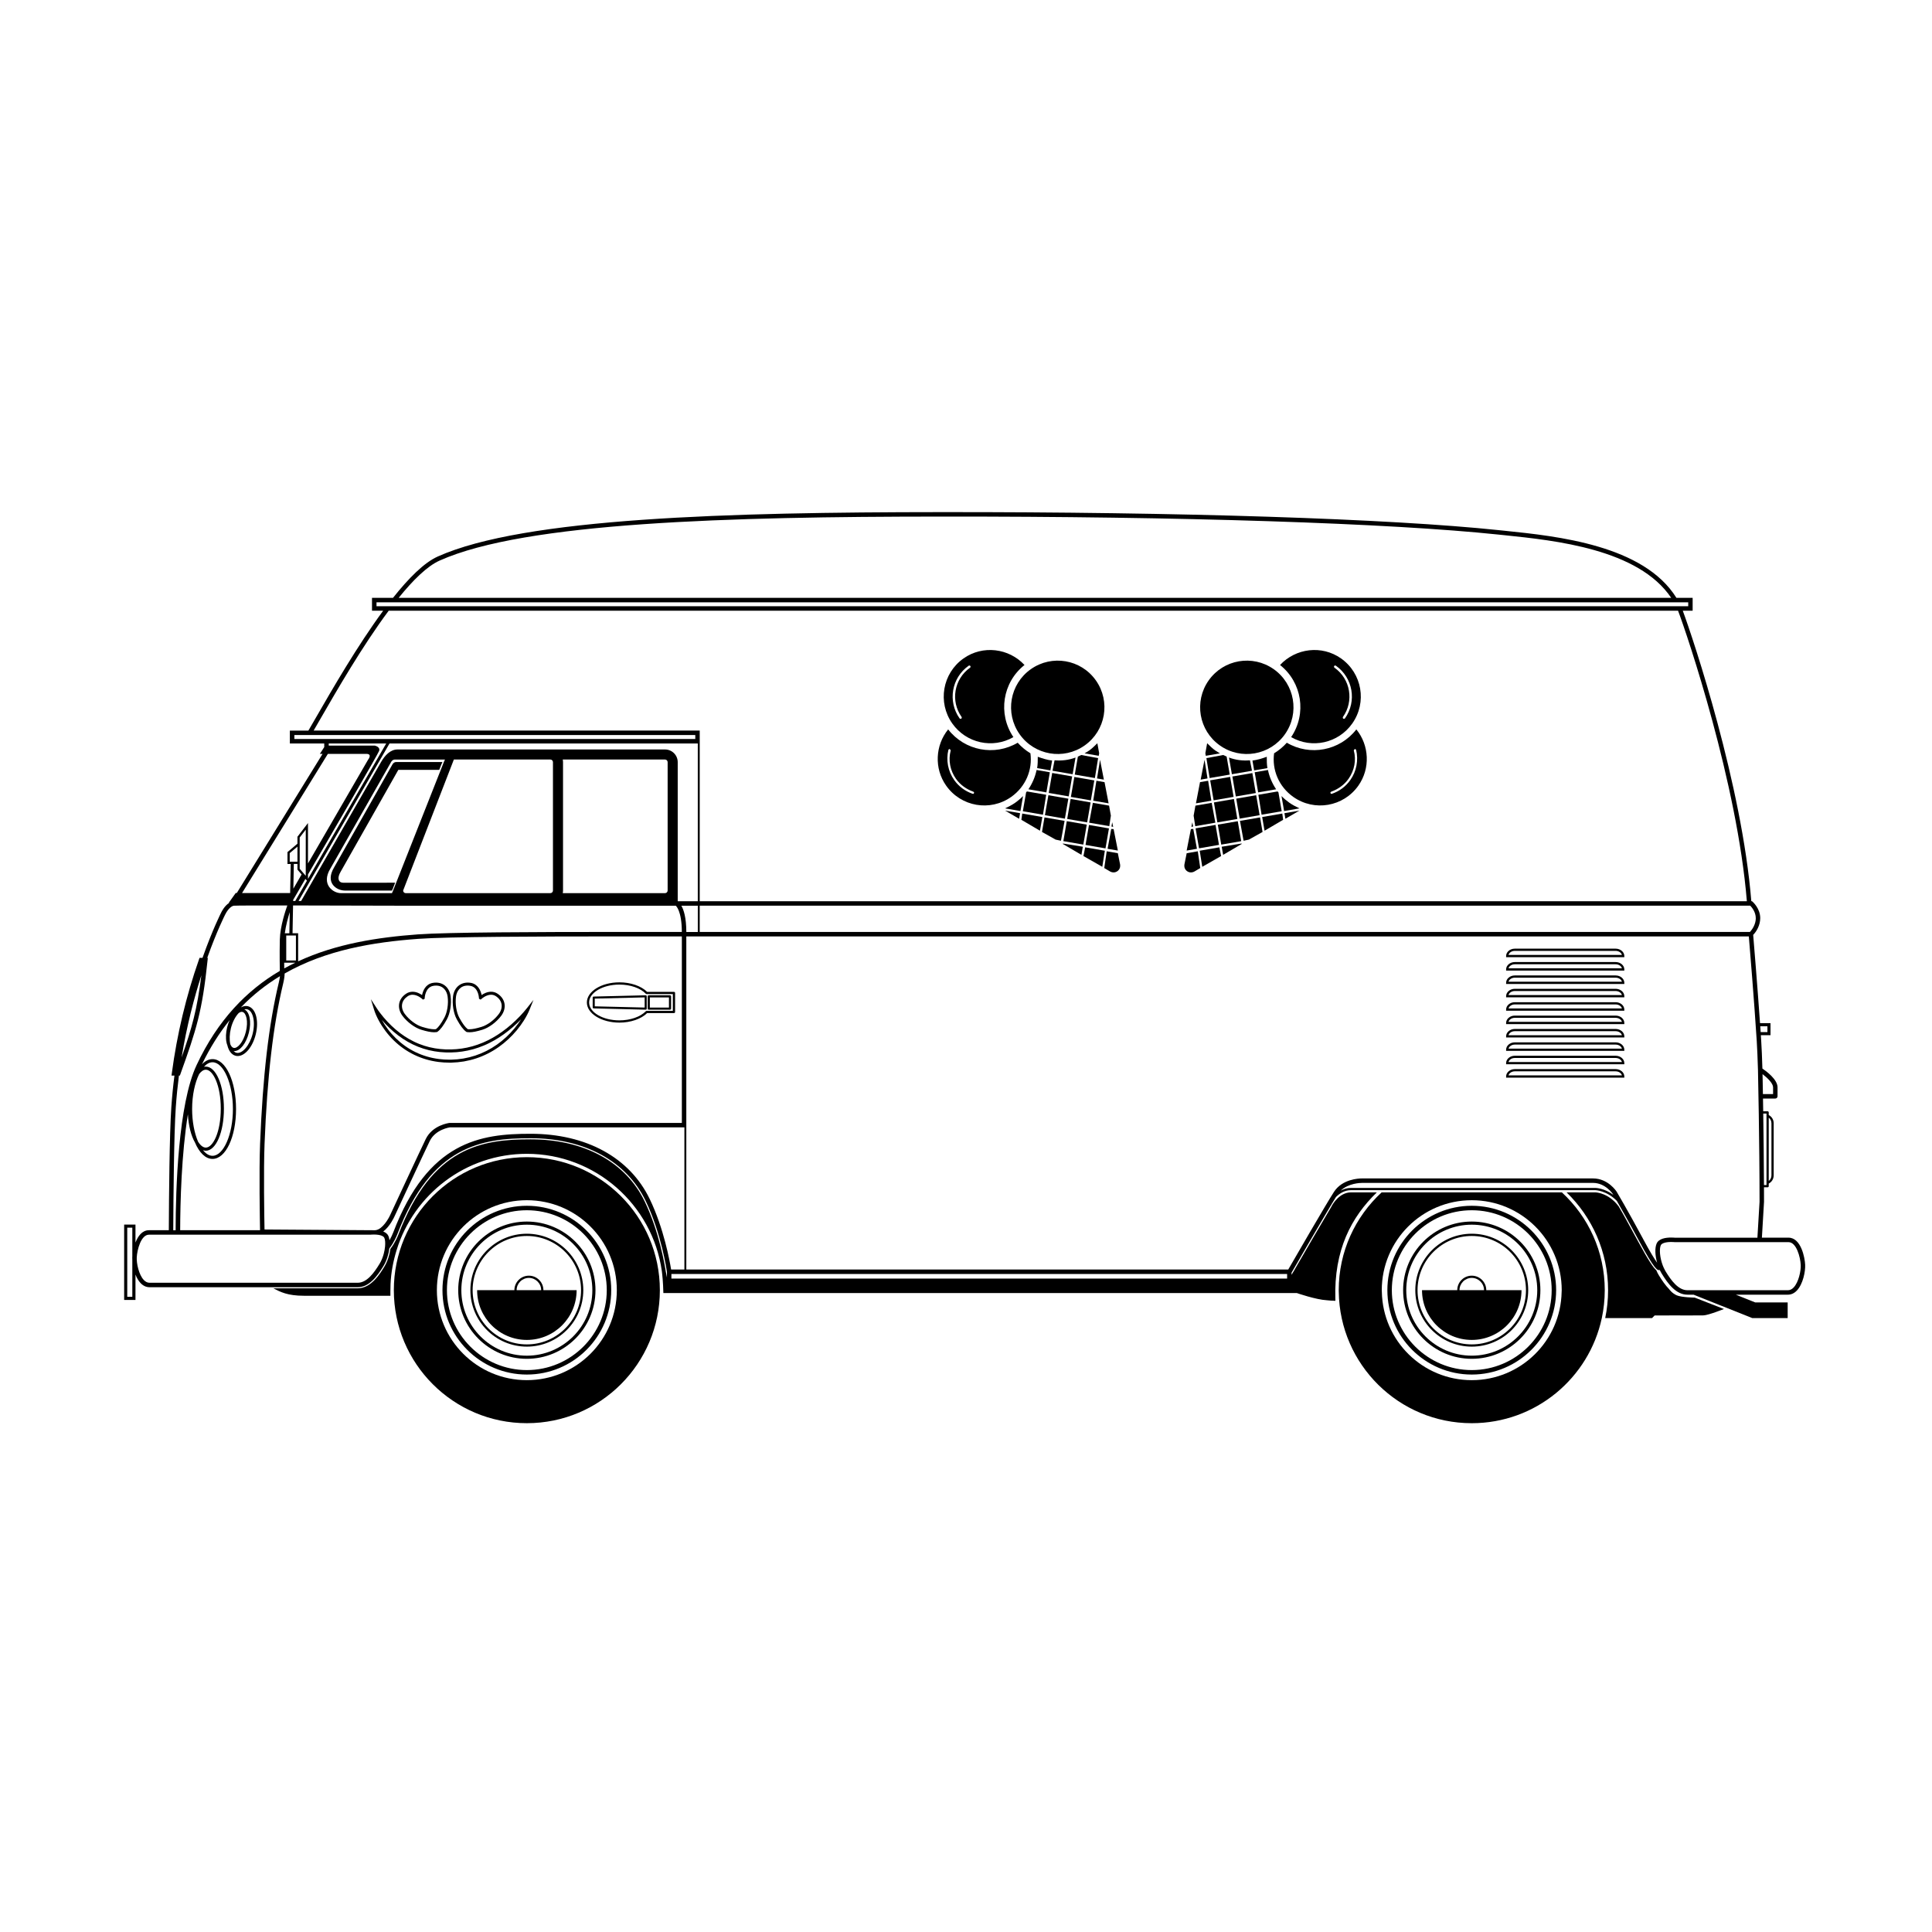 <?xml version="1.0" encoding="UTF-8"?>
<!-- The Best Svg Icon site in the world: iconSvg.co, Visit us! https://iconsvg.co -->
<svg fill="#000000" width="800px" height="800px" version="1.1" viewBox="144 144 512 512" xmlns="http://www.w3.org/2000/svg">
 <g>
  <path d="m315.31 407.84c-0.055-0.051-0.125-0.066-0.199-0.078l-13.773 0.336c-0.152 0.004-0.27 0.125-0.27 0.277v2.586c0 0.152 0.121 0.273 0.27 0.277l13.773 0.336h0.008c0.074 0 0.141-0.027 0.191-0.078 0.055-0.051 0.082-0.125 0.082-0.199v-3.258c0-0.078-0.031-0.148-0.082-0.199zm-0.469 3.172-13.223-0.324v-2.047l13.223-0.324z"/>
  <path d="m321.56 407.76h-5.629c-0.156 0-0.281 0.125-0.281 0.281v3.258c0 0.156 0.125 0.281 0.281 0.281h5.629c0.156 0 0.281-0.125 0.281-0.281v-3.258c0-0.152-0.125-0.281-0.281-0.281zm-0.281 3.258h-5.062v-2.695h5.062z"/>
  <path d="m322.61 406.85h-7.121c-1.562-1.555-4.356-2.519-7.332-2.519-4.758 0-8.629 2.394-8.629 5.336 0 2.941 3.871 5.336 8.629 5.336 2.981 0 5.773-0.965 7.332-2.519h7.121c0.164 0 0.297-0.133 0.297-0.297v-5.039c0-0.16-0.133-0.297-0.297-0.297zm-0.297 5.043h-6.949c-0.082 0-0.16 0.031-0.215 0.09-1.434 1.496-4.113 2.426-6.992 2.426-4.43 0-8.035-2.125-8.035-4.742 0-2.613 3.606-4.742 8.035-4.742 2.879 0 5.559 0.93 6.992 2.43 0.059 0.059 0.133 0.09 0.215 0.09h6.949z"/>
  <path d="m534.03 508.27c-12.328 0-22.363-10.031-22.363-22.363 0-12.332 10.035-22.363 22.363-22.363 12.332 0 22.363 10.035 22.363 22.363 0.004 12.332-10.031 22.363-22.363 22.363zm0-43.543c-11.676 0-21.18 9.5-21.18 21.18 0 11.68 9.504 21.18 21.18 21.18 11.68 0 21.18-9.5 21.18-21.18 0-11.68-9.5-21.18-21.18-21.18z"/>
  <path d="m534.03 504.1c-10.027 0-18.188-8.16-18.188-18.188s8.16-18.188 18.188-18.188c10.031 0 18.188 8.16 18.188 18.188s-8.156 18.188-18.188 18.188zm0-35.547c-9.57 0-17.359 7.785-17.359 17.355s7.785 17.359 17.359 17.359c9.57 0 17.359-7.785 17.359-17.359 0-9.57-7.785-17.355-17.359-17.355z"/>
  <path d="m534.03 500.87c-8.246 0-14.961-6.711-14.961-14.961 0-8.246 6.711-14.961 14.961-14.961s14.961 6.711 14.961 14.961c0 8.254-6.711 14.961-14.961 14.961zm0-29.324c-7.922 0-14.367 6.445-14.367 14.367s6.445 14.367 14.367 14.367 14.367-6.445 14.367-14.367-6.445-14.367-14.367-14.367z"/>
  <path d="m283.62 450.66c-19.465 0-35.25 15.781-35.25 35.25s15.785 35.25 35.25 35.25c19.469 0 35.25-15.781 35.25-35.25s-15.781-35.25-35.25-35.25zm0 59.094c-13.168 0-23.844-10.676-23.844-23.844 0-13.168 10.676-23.844 23.844-23.844s23.844 10.676 23.844 23.844c0 13.168-10.676 23.844-23.844 23.844z"/>
  <path d="m283.62 508.27c-12.328 0-22.363-10.035-22.363-22.363 0-12.332 10.035-22.363 22.363-22.363 12.332 0 22.363 10.031 22.363 22.363 0 12.332-10.031 22.363-22.363 22.363zm0-43.543c-11.676 0-21.18 9.5-21.18 21.18 0 11.68 9.504 21.18 21.18 21.18 11.68 0 21.18-9.5 21.18-21.18 0-11.68-9.5-21.18-21.18-21.18z"/>
  <path d="m283.62 504.1c-10.027 0-18.188-8.16-18.188-18.188s8.16-18.188 18.188-18.188c10.031 0 18.188 8.16 18.188 18.188s-8.16 18.188-18.188 18.188zm0-35.547c-9.57 0-17.359 7.785-17.359 17.359 0 9.57 7.785 17.359 17.359 17.359 9.57 0 17.359-7.785 17.359-17.359-0.004-9.574-7.789-17.359-17.359-17.359z"/>
  <path d="m283.62 500.87c-8.246 0-14.961-6.711-14.961-14.961s6.711-14.961 14.961-14.961 14.961 6.711 14.961 14.961c-0.004 8.25-6.711 14.961-14.961 14.961zm0-29.324c-7.922 0-14.367 6.445-14.367 14.367s6.445 14.367 14.367 14.367 14.367-6.445 14.367-14.367c-0.004-7.922-6.445-14.367-14.367-14.367z"/>
  <path d="m557.91 459.99h-47.762c-6.988 6.441-11.371 15.668-11.371 25.922 0 0.16 0.008 0.316 0.012 0.473 0.254 19.25 15.93 34.777 35.238 34.777 16.934 0 31.074-11.945 34.469-27.863 0.508-2.383 0.781-4.852 0.781-7.387 0-10.254-4.379-19.48-11.367-25.922zm-23.883 49.766c-13.012 0-23.566-10.422-23.82-23.371-0.004-0.16-0.023-0.312-0.023-0.473 0-13.168 10.676-23.844 23.844-23.844 13.168 0 23.844 10.676 23.844 23.844 0 0.16-0.02 0.316-0.023 0.473-0.254 12.949-10.809 23.371-23.82 23.371z"/>
  <path d="m593.12 487.88s-3.457-0.047-4.742-0.594c-1.281-0.543-2.023-1.625-2.023-1.625-1.051-1.074-1.953-2.406-2.758-3.727-0.234-0.383-0.453-0.812-0.676-1.34-0.68-0.562-1.945-2.293-4.805-7.598-0.984-1.832-1.895-3.488-2.711-4.961l-0.113-0.207c-0.863-1.59-1.445-2.598-1.879-3.352l-0.453-0.777c-2.664-3.59-6.031-3.707-6.172-3.707h-7.625c6.773 6.574 10.996 15.762 10.996 25.922 0 2.531-0.262 5-0.762 7.387h12.414l0.691-0.691h3.852v-0.012c2.957 0.012 8.141 0.023 9.082-0.008 1.332-0.047 5.43-1.688 5.43-1.688z"/>
  <path d="m433.09 356.11-5.293-0.914 0.914-5.293 5.293 0.914z"/>
  <path d="m433.02 356.65-0.91 5.293-5.297-0.914 0.91-5.293z"/>
  <path d="m425.8 366.91 0.91-5.293 5.293 0.914-0.91 5.293z"/>
  <path d="m422.93 348.26 5.332 0.918 0.762-4.422c-1.809 0.68-3.656 0.887-5.555 0.734z"/>
  <path d="m414.9 359.6-0.227 1.656 4.93 2.894 0.629-3.629z"/>
  <path d="m410.36 358.82 3.715 2.16 0.258-1.477z"/>
  <path d="m426.13 361.54-5.328-0.918-0.664 3.856 3.617 2.027 1.41 0.301z"/>
  <path d="m426.21 360.95-5.293-0.914 0.914-5.293 5.293 0.914z"/>
  <path d="m427.22 355.05-5.293-0.914 0.914-5.293 5.293 0.914z"/>
  <path d="m416.54 353.17 4.762 0.82 0.918-5.328-3.516-0.609c-0.379 1.863-1.145 3.598-2.164 5.117z"/>
  <path d="m421.25 354.62-5.102-0.879c-0.066 0.047-0.152 0.207-0.219 0.254l-0.863 4.992 5.332 0.918z"/>
  <path d="m410.35 358.23 4.082 0.703 0.684-3.969c-0.637 0.648-1.32 1.23-2.117 1.797-0.797 0.562-1.754 1.039-2.648 1.469z"/>
  <path d="m419.02 344.55c0.004 0.992 0.008 1.984-0.168 3.008l3.516 0.605 0.453-2.609c-1.32-0.164-2.594-0.559-3.801-1.004z"/>
  <path d="m432.64 362.02 5.332 0.918 0.422-2.789-0.48-2.652-4.305-0.742z"/>
  <path d="m435.01 344.91-4.469-0.828c-0.312 0.121-0.578 0.309-0.895 0.43l-0.82 4.762 5.332 0.918z"/>
  <path d="m436.64 374.04 1.535 0.906c0.641 0.344 1.34 0.348 1.941-0.074 0.598-0.422 0.828-1.082 0.719-1.801l-0.598-2.965-2.945-0.508z"/>
  <path d="m436.54 350.61-1.02-5.258-0.793 4.945z"/>
  <path d="m433.71 356.19 4.082 0.703-1.078-5.613-2.152-0.375z"/>
  <path d="m431.43 343.65 3.742 0.645 0.117-0.68-0.477-2.652c-0.707 0.699-1.41 1.395-2.203 1.957-0.465 0.328-0.848 0.496-1.18 0.73z"/>
  <path d="m439 363.12-0.258-1.211-0.195 1.133z"/>
  <path d="m437.52 368.94 2.723 0.465-1.121-5.68-0.633-0.051z"/>
  <path d="m431.58 368.55-0.457 2.312 4.996 2.848 0.676-4.262z"/>
  <path d="m436.97 368.83-5.293-0.914 0.914-5.293 5.293 0.914z"/>
  <path d="m425.68 367.54-0.02 0.113 4.93 2.894 0.371-2.156z"/>
  <path d="m417.07 343.63c-1.215-0.734-2.391-1.699-3.371-2.801-6.113 3.617-14.031 2.133-18.426-3.531-3.406 4.199-3.766 10.328-0.527 14.914 3.941 5.586 11.652 6.918 17.238 2.977 3.856-2.723 5.676-7.191 5.086-11.559zm-21.129-0.727c-0.68 2.57-0.152 5.285 1.395 7.481 1.125 1.594 2.738 2.75 4.606 3.422 0.16 0.086 0.254 0.219 0.168 0.379-0.066 0.047-0.02 0.113-0.086 0.16s-0.176 0.027-0.293 0.008c-1.98-0.691-3.641-1.914-4.863-3.641-1.641-2.328-2.191-5.227-1.543-7.973 0.086-0.164 0.219-0.258 0.336-0.234 0.207 0.152 0.301 0.285 0.281 0.398z"/>
  <path d="m412.56 339.34c-4.184-6.207-2.867-14.508 2.945-19.109-4.137-4.449-11.051-5.352-16.168-1.738-5.582 3.941-6.914 11.652-2.973 17.238 3.707 5.254 10.746 6.758 16.195 3.609zm-13.812-4.891c-0.133 0.094-0.359 0.055-0.453-0.078-3.191-4.523-2.113-10.758 2.406-13.945 0.133-0.094 0.363-0.059 0.453 0.074 0.094 0.133 0.051 0.363-0.082 0.453-4.254 3.004-5.207 8.852-2.246 13.039 0.094 0.133 0.055 0.363-0.078 0.457z"/>
  <path d="m417.18 321.34c-5.586 3.941-6.914 11.652-2.973 17.238 3.941 5.586 11.656 6.918 17.238 2.977 5.586-3.941 6.918-11.656 2.973-17.242-3.941-5.582-11.652-6.914-17.238-2.973z"/>
  <path d="m464.71 350.8 5.293-0.914 0.914 5.293-5.293 0.914z"/>
  <path d="m471 355.74 0.91 5.293-5.297 0.914-0.91-5.293z"/>
  <path d="m467.64 367.83-0.91-5.293 5.293-0.91 0.91 5.293z"/>
  <path d="m475.79 348.26-5.328 0.918-0.766-4.422c1.812 0.68 3.656 0.887 5.555 0.734z"/>
  <path d="m483.82 359.6 0.227 1.652-4.93 2.898-0.629-3.629z"/>
  <path d="m488.36 358.82-3.715 2.16-0.258-1.477z"/>
  <path d="m472.6 361.54 5.328-0.918 0.664 3.856-3.621 2.023-1.406 0.305z"/>
  <path d="m471.61 355.65 5.293-0.914 0.914 5.293-5.293 0.914z"/>
  <path d="m470.59 349.78 5.297-0.914 0.914 5.293-5.297 0.914z"/>
  <path d="m482.19 353.17-4.766 0.82-0.918-5.332 3.516-0.605c0.383 1.863 1.148 3.598 2.168 5.117z"/>
  <path d="m477.48 354.62 5.102-0.879c0.066 0.047 0.152 0.207 0.219 0.254l0.863 4.992-5.332 0.918z"/>
  <path d="m488.38 358.23-4.082 0.703-0.684-3.969c0.633 0.648 1.32 1.23 2.117 1.793 0.801 0.566 1.758 1.043 2.648 1.473z"/>
  <path d="m479.71 344.55c-0.004 0.992-0.008 1.984 0.168 3.008l-3.516 0.605-0.453-2.609c1.316-0.164 2.594-0.562 3.801-1.004z"/>
  <path d="m466.08 362.02-5.332 0.922-0.422-2.789 0.477-2.652 4.309-0.742z"/>
  <path d="m463.71 344.91 4.469-0.828c0.312 0.121 0.578 0.309 0.895 0.43l0.82 4.762-5.332 0.918z"/>
  <path d="m462.08 374.04-1.535 0.91c-0.641 0.344-1.34 0.348-1.941-0.074-0.598-0.422-0.828-1.082-0.719-1.801l0.598-2.965 2.945-0.508z"/>
  <path d="m462.19 350.61 1.02-5.258 0.793 4.941z"/>
  <path d="m465.02 356.19-4.082 0.703 1.078-5.617 2.152-0.371z"/>
  <path d="m467.29 343.65-3.742 0.645-0.117-0.68 0.477-2.652c0.703 0.699 1.406 1.395 2.203 1.957 0.469 0.328 0.848 0.496 1.18 0.73z"/>
  <path d="m459.73 363.12 0.258-1.211 0.195 1.133z"/>
  <path d="m461.2 368.94-2.723 0.465 1.121-5.68 0.633-0.051z"/>
  <path d="m467.15 368.55 0.457 2.312-4.996 2.848-0.676-4.262z"/>
  <path d="m460.84 363.52 5.293-0.914 0.914 5.293-5.293 0.914z"/>
  <path d="m473.05 367.54 0.02 0.113-4.93 2.894-0.375-2.156z"/>
  <path d="m481.65 343.63c1.215-0.734 2.394-1.699 3.371-2.801 6.113 3.613 14.031 2.133 18.426-3.531 3.41 4.199 3.766 10.328 0.527 14.914-3.941 5.586-11.652 6.918-17.238 2.977-3.856-2.723-5.676-7.195-5.086-11.559zm21.129-0.727c0.68 2.57 0.152 5.285-1.395 7.481-1.125 1.598-2.742 2.75-4.606 3.426-0.16 0.086-0.254 0.219-0.168 0.379 0.066 0.047 0.02 0.113 0.086 0.16 0.07 0.047 0.176 0.027 0.293 0.008 1.984-0.691 3.641-1.91 4.859-3.641 1.645-2.328 2.191-5.227 1.547-7.973-0.086-0.164-0.219-0.258-0.336-0.234-0.207 0.148-0.301 0.281-0.281 0.395z"/>
  <path d="m486.17 339.34c4.184-6.211 2.867-14.512-2.945-19.109 4.141-4.449 11.051-5.352 16.168-1.738 5.582 3.941 6.914 11.652 2.973 17.238-3.707 5.254-10.746 6.758-16.195 3.609zm13.812-4.894c0.133 0.094 0.359 0.055 0.453-0.078 3.191-4.523 2.113-10.758-2.406-13.945-0.133-0.094-0.363-0.059-0.457 0.074s-0.051 0.363 0.082 0.453c4.258 3.004 5.207 8.852 2.246 13.039-0.09 0.137-0.051 0.363 0.082 0.457z"/>
  <path d="m481.55 321.34c5.586 3.941 6.914 11.652 2.973 17.238-3.941 5.586-11.656 6.918-17.238 2.977-5.586-3.941-6.914-11.656-2.973-17.242 3.938-5.582 11.648-6.914 17.238-2.973z"/>
  <path d="m537.88 485.91c0-2.121-1.727-3.844-3.848-3.844s-3.844 1.727-3.844 3.844h-9.34c0 7.281 5.902 13.184 13.184 13.184s13.184-5.902 13.184-13.184zm-3.848-3.254c1.793 0 3.254 1.461 3.254 3.254h-6.504c0-1.793 1.457-3.254 3.25-3.254z"/>
  <path d="m288.01 485.91c0-2.121-1.727-3.844-3.848-3.844s-3.844 1.727-3.844 3.844h-9.875c0 7.281 5.902 13.184 13.184 13.184s13.184-5.902 13.184-13.184zm-3.848-3.254c1.793 0 3.254 1.461 3.254 3.254h-6.504c0-1.793 1.457-3.254 3.25-3.254z"/>
  <path d="m574.46 429.58h-31.324v-0.297c0-1.082 1.035-1.961 2.312-1.961h26.703c1.273 0 2.312 0.879 2.312 1.961zm-30.691-0.594h30.059c-0.168-0.613-0.859-1.074-1.68-1.074h-26.703c-0.82 0.004-1.504 0.465-1.676 1.074z"/>
  <path d="m574.46 426.04h-31.324v-0.297c0-1.082 1.035-1.961 2.312-1.961h26.703c1.273 0 2.312 0.883 2.312 1.961zm-30.691-0.594h30.059c-0.168-0.613-0.859-1.074-1.68-1.074h-26.703c-0.82 0-1.504 0.461-1.676 1.074z"/>
  <path d="m574.46 422.49h-31.324v-0.297c0-1.082 1.035-1.961 2.312-1.961h26.703c1.273 0 2.312 0.879 2.312 1.961zm-30.691-0.59h30.059c-0.168-0.613-0.859-1.074-1.68-1.074h-26.703c-0.82 0-1.504 0.461-1.676 1.074z"/>
  <path d="m574.46 418.94h-31.324v-0.297c0-1.082 1.035-1.961 2.312-1.961h26.703c1.273 0 2.312 0.879 2.312 1.961zm-30.691-0.59h30.059c-0.168-0.613-0.859-1.074-1.68-1.074h-26.703c-0.82 0-1.504 0.457-1.676 1.074z"/>
  <path d="m574.46 415.4h-31.324v-0.297c0-1.082 1.035-1.961 2.312-1.961h26.703c1.273 0 2.312 0.879 2.312 1.961zm-30.691-0.594h30.059c-0.168-0.613-0.859-1.074-1.68-1.074h-26.703c-0.82 0-1.504 0.461-1.676 1.074z"/>
  <path d="m574.46 411.85h-31.324v-0.297c0-1.082 1.035-1.961 2.312-1.961h26.703c1.273 0 2.312 0.879 2.312 1.961zm-30.691-0.594h30.059c-0.168-0.613-0.859-1.074-1.68-1.074h-26.703c-0.82 0-1.504 0.461-1.676 1.074z"/>
  <path d="m574.46 408.3h-31.324v-0.297c0-1.082 1.035-1.961 2.312-1.961h26.703c1.273 0 2.312 0.879 2.312 1.961zm-30.691-0.594h30.059c-0.168-0.613-0.859-1.074-1.68-1.074h-26.703c-0.82 0-1.504 0.461-1.676 1.074z"/>
  <path d="m574.46 404.76h-31.324v-0.297c0-1.082 1.035-1.961 2.312-1.961h26.703c1.273 0 2.312 0.879 2.312 1.961zm-30.691-0.594h30.059c-0.168-0.613-0.859-1.074-1.68-1.074h-26.703c-0.82 0.004-1.504 0.465-1.676 1.074z"/>
  <path d="m574.46 401.21h-31.324v-0.297c0-1.082 1.035-1.961 2.312-1.961h26.703c1.273 0 2.312 0.879 2.312 1.961zm-30.691-0.594h30.059c-0.168-0.613-0.859-1.074-1.68-1.074h-26.703c-0.82 0.004-1.504 0.461-1.676 1.074z"/>
  <path d="m574.46 397.66h-31.324v-0.297c0-1.082 1.035-1.961 2.312-1.961h26.703c1.273 0 2.312 0.879 2.312 1.961zm-30.691-0.594h30.059c-0.168-0.613-0.859-1.074-1.68-1.074h-26.703c-0.82 0.004-1.504 0.461-1.676 1.074z"/>
  <path d="m617.98 471.99h-7.059l0.562-9.48c0-1.27-0.004-2.562-0.008-3.863h0.961c0.164 0 0.297-0.133 0.297-0.297v-0.695c0.789-0.406 1.312-1.211 1.312-2.191v-13.773c0-0.98-0.523-1.789-1.312-2.191v-0.699c0-0.164-0.133-0.297-0.297-0.297h-1.168c-0.02-1.199-0.039-2.328-0.059-3.379h3.262c0.324 0 0.59-0.262 0.594-0.586 0 0 0.008-1.266 0.004-2.394-0.012-2.102-3.012-4.297-4.016-4.969-0.09-3.019-0.195-5.504-0.316-7.363-0.031-0.48-0.062-0.973-0.094-1.473h2.562v-3.199h-2.781c-0.703-10.078-1.664-21.598-1.812-23.387 0.863-0.867 1.867-2.547 1.867-4.445 0-2.551-1.938-4.266-2.019-4.336l-0.168-0.145h-0.176c-2.481-30.789-15.293-69.238-18.16-76.98h2.613v-3.414h-4.297c-8.695-13.969-31.562-16.34-45.492-17.777l-1.594-0.164c-28.836-3.027-84.266-4.844-148.17-4.777-55.543 0.031-110.11 1.48-133.03 11.777-3.594 1.613-7.707 5.738-11.84 10.945h-5.562v3.414h2.957c-6.875 9.34-13.512 20.852-17.594 27.934-0.855 1.484-1.594 2.762-2.219 3.824h-4.914v3.414h9.113v0.965l-1.156 1.793h0.715l-22.734 36.875h-0.285l-1.848 2.594h0.145c-1.25 0.77-2.043 2.356-2.141 2.566-0.051 0.098-2.305 4.519-4.957 12.023h-0.789l-0.137 0.398c-3.422 9.762-5.844 19.898-7.199 30.137l-0.086 0.668h0.773c-0.348 2.703-0.629 5.496-0.824 8.359-0.488 7.117-0.629 23.559-0.668 32.617h-5.266c-1.793 0-2.906 1.551-3.57 3.269v-4.769h-3v19.984h3v-6.738c0.34 0.863 0.785 1.668 1.355 2.266 0.691 0.727 1.496 1.094 2.383 1.094h55.16c3 0 5.133-2.84 6.824-5.617 0.82-1.348 1.363-3.082 1.562-4.668 1.23-1.551 2.004-3.477 2.137-3.824 8.961-23.418 22.344-25.375 35.285-25.375 14.297 0 25.418 6.062 30.512 16.633 4.133 8.578 5.562 18.336 5.629 18.789v1.48l-0.32-1.633c-0.238-1.547-1.738-10.551-5.574-18.512-5.043-10.465-16.066-16.465-30.246-16.465-12.84 0-26.117 1.945-35.008 25.188-0.137 0.352-0.898 2.258-2.137 3.836-0.215 1.609-0.766 3.344-1.59 4.699-1.137 1.867-3.504 5.758-7.078 5.758l-22.344 0.004-0.012-0.004c1.863 0.969 3.789 1.973 8.109 1.973h22.914s-0.023-1.891 0.035-3.09c0.137-3.137 0.734-6.16 1.617-9.035 4.559-14.742 18.289-25.492 34.504-25.492 18.195 0 33.281 13.52 35.77 31.035 0.129 0.973 0.34 2.887 0.414 5.859h167.86s5.055 1.762 7.977 1.914c0.648 0.078 1.391 0.129 2.254 0.148-0.004-0.156-0.008-0.309-0.012-0.465-0.395-13.031 4.223-21.703 10.996-28.273h-6.852c-3.039 0-4.828 3.094-5.09 3.586l-0.082 0.176c-2.731 4.562-7.16 12.199-9.223 15.766l-0.008 0.016c-0.156 0.266-0.297 0.516-0.422 0.73h0.004l-0.113 0.195 0.004 0.004-0.113 0.191-0.215 0.371h-0.008l-0.484 0.816v-0.574c0.551-0.953 8.977-15.562 11.773-20.055 0.949-0.934 2.289-1.809 3.977-1.809h64.77c0.035 0 2.988 0.094 5.676 2.836 1.18 2.047 3.281 5.75 5.902 10.625 4.144 7.699 4.863 7.719 5.25 7.719 0.012-0.004 0.027 0 0.047 0h0.203c0.148 0.312 0.305 0.617 0.48 0.902 1.691 2.777 3.824 5.617 6.824 5.617h1.645l15.547 6.203h9.383v-4.148h-8.59l-5.152-2.055h13.797c0.887 0 1.691-0.371 2.383-1.098 1.641-1.719 2.281-5.094 2.195-6.832-0.082-1.863-1.082-7.18-4.41-7.18zm-5.246-31.801c0.445 0.336 0.719 0.863 0.719 1.504v13.773c0 0.637-0.273 1.164-0.719 1.504zm-0.594-1.09v18.957h-0.668c-0.027-6.629-0.113-13.445-0.195-18.957zm1.746-6.949c0.004 0.637 0.004 1.32 0 1.789h-2.695c-0.043-2.34-0.074-4.172-0.098-5.285 1.324 1.004 2.785 2.445 2.793 3.496zm-434.82 44.848c-0.004 0.066-0.012 0.137-0.016 0.195-0.012 0.246-0.004 0.531 0.016 0.836v9.641h-1.344v-18.328h1.344zm433.32-61.023v1.539h-1.793c-0.035-0.508-0.07-1.02-0.105-1.539zm-3.082-28.664c0 1.648-0.961 3.047-1.527 3.613l0.047 0.047-278.39 0.004v-6.961h278.4c0.402 0.414 1.465 1.664 1.465 3.297zm-348.82-94.742c22.719-10.203 77.129-11.641 132.54-11.672 63.887-0.066 119.25 1.746 148.05 4.769l1.598 0.164c13.488 1.395 35.52 3.676 44.211 16.602h-337.23c3.812-4.711 7.562-8.398 10.832-9.863zm-15.57 12.094h-1.137v-1.047h347.62v1.047zm-15.93 29.711c4.172-7.238 11.035-19.148 18.02-28.523h341.7c2.434 6.398 15.688 45.645 18.23 76.98h-277.5v-45.227l-102.32 0.004c0.547-0.941 1.172-2.023 1.871-3.234zm-6.977 5.465v-1.047h106.25v1.047zm-9.094 130.18h-21.168c0.023-7.438 0.348-20.172 2.047-30.711 0.172 3.07 0.863 5.707 1.867 7.445 1.133 2.691 2.785 4.371 4.66 4.371 3.496 0 6.234-5.809 6.234-13.223 0-7.414-2.738-13.223-6.234-13.223-1.012 0-1.961 0.5-2.797 1.375 2.164-4.484 4.633-8.363 7.34-11.711-0.262 0.57-0.488 1.199-0.656 1.875-0.359 1.438-0.422 2.863-0.188 4.016 0.059 0.281 0.137 0.527 0.23 0.762 0.348 1.469 1.102 2.527 2.195 2.797 0.176 0.043 0.363 0.066 0.551 0.066 1.941 0 3.949-2.402 4.773-5.715 0.914-3.68 0.012-6.969-2.059-7.481-0.613-0.152-1.258-0.027-1.883 0.316 3.211-3.34 6.695-6.059 10.367-8.285-0.047 0.438-0.141 0.992-0.316 1.723-2.664 11.121-4.238 24.68-4.953 42.672-0.289 7.191-0.055 20.449-0.012 22.93zm-14.371-42.535c1.914 0 3.969 4.148 3.969 10.32s-2.051 10.32-3.969 10.32c-0.703 0-1.422-0.562-2.055-1.574-0.969-2.254-1.574-5.32-1.574-8.648 0-3.656 0.734-6.996 1.875-9.285 0.555-0.734 1.16-1.133 1.754-1.133zm-0.492-0.773c0.695-0.762 1.461-1.203 2.269-1.203 2.93 0 5.406 5.676 5.406 12.395s-2.477 12.395-5.406 12.395c-0.902 0-1.762-0.543-2.519-1.484 0.242 0.086 0.488 0.141 0.742 0.141 2.691 0 4.797-4.898 4.797-11.148 0-6.254-2.106-11.148-4.797-11.148-0.164 0-0.332 0.016-0.492 0.055zm10.703-15.211c0.133-0.031 0.27-0.07 0.402-0.07 0.117 0 0.234 0.016 0.348 0.043 1.562 0.387 2.231 3.356 1.453 6.477-0.766 3.078-2.769 5.43-4.316 5.043-0.277-0.07-0.52-0.246-0.734-0.465 0.066 0.008 0.129 0.023 0.195 0.023 1.531 0 3.152-2.062 3.856-4.902 0.73-2.922 0.191-5.496-1.203-6.148zm0.402 5.949c-0.703 2.832-2.277 4.5-3.254 4.246-0.355-0.086-0.656-0.43-0.867-0.961-0.258-1.176-0.227-2.68 0.156-4.223 0.418-1.695 1.207-3.156 2.094-4.074 0.273-0.191 0.543-0.289 0.777-0.289 0.07 0 0.137 0.008 0.203 0.023 0.984 0.246 1.59 2.473 0.891 5.277zm4.953 29.688c0.711-17.91 2.273-31.398 4.922-42.441 0.305-1.27 0.395-2.129 0.398-2.707 10.988-6.269 23.527-8.309 35.402-9.184 7.781-0.574 32.133-0.645 52.48-0.645h17.387v49.426l-61.586 0.004c-0.184 0.023-4.488 0.574-6.289 4.277-1.66 3.422-9.309 19.887-9.391 20.062-0.477 1.074-2.039 3.766-3.789 4.062-0.102 0.02-0.207 0.031-0.309 0.031-0.223 0-0.617 0-1.152-0.004-5.305-0.023-24.496-0.164-28.082-0.191-0.059-2.863-0.27-15.684 0.008-22.691zm10.918-73.293v2.262l-0.781-0.914-0.824-0.965v-8.281l1.609-2.09zm0.32 3.551-3.106 5.379h-0.555l0.008-0.297c0.594-1.02 1.746-2.996 3.242-5.562zm-1.418-1.656-2.184 3.769 0.121-6.551h0.961v1.492zm-1.102-3.371h-2.047v-2.281l2.047-1.723zm-1.164 11.586c8.984 0.008 19.91 0.035 27.328 0.066h74.09c0.055 0.043 1.602 1.309 1.613 6.961h-2.32l-15.066-0.008c-20.367 0-44.746 0.074-52.566 0.648-10.559 0.777-21.637 2.457-31.727 7.144v-7.445h-1.488zm39.953-37.977-13.445 34.027c0 0.238-0.309 0.469-0.266 0.691h-13.535c-2.125 0-5.32-2.309-2.852-6.457l16.109-28.262c0.203-0.43 0.617-0.691 0.996-0.691h13.301c-0.109 0.242-0.164 0.41-0.309 0.691zm2.664-0.695h25.57c0.383 0 0.691 0.312 0.691 0.691v34.027c0 0.383-0.312 0.691-0.691 0.691l-38.324 0.004c-0.383 0-0.691-0.312-0.691-0.691zm28.855 0h27.105c0.383 0 0.691 0.312 0.691 0.691v34.027c0 0.383-0.309 0.691-0.691 0.691h-27.105c0.047-0.223 0.074-0.453 0.074-0.691v-34.023c0-0.238-0.027-0.469-0.074-0.695zm-71.035 46.637h0.324v6.617h-2.566v-6.617zm-1.418-0.594h-1.203c0.27-2.059 0.863-4.18 1.312-5.602zm1.586 7.801c-0.988 0.477-1.969 0.969-2.938 1.508-0.008-0.355-0.016-0.883-0.02-1.508zm102.3-15.105h4.359v6.961h-3.043c-0.012-3.879-0.711-5.922-1.316-6.961zm-0.965-1.188v-36.855c0-1.855-1.504-3.359-3.359-3.359h-70.91c-1.855 0-3.309 1.512-4.367 3.359l-21.164 36.797h-0.684l24.105-41.746h81.699v41.809h-5.32zm-80.316-41.246h-12.164v-0.559h15.227l-20.727 35.895v-1.184c6.656-11.426 18.582-31.945 18.848-32.742 0.371-1.113-1.184-1.41-1.184-1.41zm-12.395 2.195h10.172c1.727 0 0.492 1.531 0.492 1.531l-15.938 27.512v-10.707l-2.793 3.633v1.84l-2.641 2.223v3.148h0.863l-0.156 7.703-12.742-0.004zm-33.527 58.676c-1.125 9.027-2.488 13.934-5.242 21.781 1.371-8.402 3.328-15.801 5.242-21.781zm-6.781 35.027c0.199-2.894 0.484-5.711 0.836-8.441h0.246l0.141-0.391c4.238-11.789 5.777-16.559 7.199-30.152l0.07-0.656h-0.156c2.562-7.184 4.711-11.395 4.762-11.496 0.293-0.613 1.281-2.234 2.332-2.328 0.574-0.051 6.496-0.066 14.129-0.062-0.445 1.227-1.898 5.488-1.984 9.035-0.098 4.016 0 8.18 0 8.223l-0.016 0.09c-8.699 5.125-16.414 12.938-22.051 24.969-4.867 10.395-5.531 32.773-5.547 43.746h-0.633c0.047-9.047 0.188-25.449 0.672-32.535zm55.457 36.883c-0.059 0.605-0.172 1.25-0.348 1.902-0.246 0.918-0.605 1.836-1.086 2.625-1.52 2.496-3.398 5.047-5.812 5.047h-55.156c-0.559 0-1.059-0.238-1.523-0.727-1.324-1.387-1.949-4.402-1.875-5.957 0.098-2.109 1.152-6.051 3.231-6.051h8.277l50.469-0.004h0.004c0.02-0.004 0.379-0.039 0.875-0.039 0.188 0 0.371 0.008 0.543 0.016 0.871 0.051 1.543 0.23 1.918 0.512 0.141 0.102 0.238 0.219 0.297 0.348 0.227 0.508 0.281 1.355 0.188 2.328zm70.148-12.602c-5.297-10.996-16.809-17.305-31.578-17.305-13.355 0-27.164 2.019-36.395 26.137-0.246 0.641-0.59 1.379-1 2.09-0.055-0.418-0.133-0.812-0.273-1.129-0.258-0.586-0.77-0.957-1.383-1.195 1.77-1.336 2.898-3.812 2.957-3.945 0.074-0.164 7.719-16.621 9.375-20.035 1.512-3.113 5.324-3.613 5.293-3.617h62.188v37.668h-3.519c-0.352-2.172-1.922-10.895-5.664-18.668zm168.91 21.066h-163.17v-1.207h163.17zm81.711-24.02h-64.773c-1.035 0-1.941 0.289-2.723 0.715 2.035-1.969 5.172-2.047 5.676-2.047h0.008 61.168c3.32 0 5.258 2.957 5.269 2.969 0.004 0.008 0.043 0.074 0.109 0.184-2.391-1.754-4.606-1.816-4.734-1.82zm12.617 13.492c-4.106-7.625-6.945-12.418-6.984-12.477-0.09-0.145-2.293-3.531-6.277-3.531h-61.254c-0.848 0-5.18 0.172-7.371 3.527-2.074 3.18-10.762 18.227-12.141 20.613h-159.52v-88.277l281.58 0.008c0.246 2.957 1.441 17.355 2.098 27.734 0.117 1.887 0.227 4.422 0.32 7.523-0.004 0.027 0.004 0.059 0.004 0.086 0.016 0.547 0.418 19.316 0.418 34.977l-0.566 9.516-21.848 0.004s-0.422-0.047-1.012-0.047c-1.438 0-3.269 0.273-3.844 1.582-0.516 1.172-0.418 3.172 0.125 5.098-0.629-0.883-1.766-2.672-3.734-6.336zm39.91 12.887c-0.469 0.492-0.969 0.73-1.523 0.73h-26.629c-2.414 0-4.293-2.551-5.812-5.047-0.055-0.09-0.098-0.191-0.152-0.285-0.207-0.375-0.391-0.77-0.551-1.184-0.793-2.047-0.988-4.375-0.547-5.391 0.242-0.547 1.27-0.875 2.758-0.875 0.504 0 0.867 0.039 0.945 0.043h30.156c2.082 0 3.129 3.941 3.231 6.051 0.074 1.551-0.551 4.566-1.875 5.957z"/>
  <path d="m246.49 377.94h-11.109c-0.406 0-1.16 0.059-1.504-0.539-0.414-0.727 0.008-1.73 0.453-2.481l15.234-26.902h10.84l0.539-1.379c0.148-0.281 0.199-0.445 0.312-0.691l-12.289-0.004c-0.383 0-0.797 0.266-0.996 0.691l-15.438 27.254c-2.469 4.148 0.73 6.117 2.852 6.117h12.527c-0.047-0.223 0.266-0.453 0.266-0.691l0.543-1.391h-2.223z"/>
  <path d="m259.07 417.56c-0.871 0-1.902-0.203-3.445-0.672-1.723-0.527-3.723-2.016-4.977-3.699-0.738-0.992-1.047-2.129-0.867-3.195 0.176-1.035 0.797-1.945 1.801-2.625 0.531-0.363 1.121-0.547 1.754-0.547 1.035 0 1.957 0.492 2.519 0.879 0.207-1.047 0.855-2.871 2.824-3.223 2.465-0.441 4.402 1.027 4.734 3.512 0.281 2.082-0.113 4.543-0.977 6.125-0.953 1.746-1.707 2.742-2.519 3.328l-0.184 0.074c-0.207 0.027-0.43 0.043-0.664 0.043zm-5.734-9.945c-0.469 0-0.91 0.137-1.309 0.406-0.82 0.559-1.328 1.285-1.465 2.102-0.145 0.852 0.113 1.773 0.719 2.59 1.16 1.562 3 2.934 4.574 3.414 1.441 0.441 2.434 0.637 3.215 0.637 0.16 0 0.312-0.008 0.457-0.023 0.676-0.52 1.359-1.453 2.211-3.008 0.789-1.445 1.148-3.711 0.887-5.637-0.188-1.406-1.094-2.906-3.074-2.906-0.238 0-0.484 0.023-0.738 0.07-2.109 0.379-2.262 3.082-2.266 3.195l-0.012 0.23-0.449 0.227-0.203-0.188c-0.121-0.113-1.266-1.109-2.547-1.109z"/>
  <path d="m268.41 417.56c-0.23 0-0.453-0.016-0.664-0.047l-0.184-0.074c-0.809-0.586-1.562-1.582-2.519-3.328-0.863-1.582-1.258-4.043-0.977-6.125 0.336-2.484 2.273-3.949 4.738-3.512 1.805 0.324 2.582 1.98 2.828 3.219 0.57-0.391 1.484-0.875 2.512-0.875 0.629 0 1.219 0.184 1.754 0.547 1.004 0.68 1.629 1.59 1.801 2.625 0.18 1.066-0.125 2.203-0.867 3.195-1.254 1.684-3.254 3.172-4.981 3.699-1.539 0.473-2.57 0.676-3.441 0.676zm-0.449-0.812c0.102 0.008 0.27 0.016 0.445 0.016 0.781 0 1.77-0.195 3.215-0.637 1.574-0.48 3.414-1.852 4.574-3.414 0.609-0.816 0.863-1.738 0.719-2.59-0.137-0.816-0.645-1.543-1.465-2.102-0.398-0.27-0.836-0.406-1.309-0.406-1.34 0-2.535 1.098-2.547 1.109l-0.203 0.188-0.449-0.227-0.016-0.23c-0.02-0.289-0.23-2.832-2.269-3.195-0.254-0.047-0.504-0.07-0.738-0.07-1.977 0-2.883 1.5-3.074 2.902-0.258 1.93 0.098 4.195 0.887 5.641 0.863 1.566 1.555 2.5 2.231 3.016z"/>
  <path d="m263.17 425.61c-1.012 0-2-0.059-2.938-0.176-1.211-0.16-2.293-0.387-3.309-0.688-2.176-0.637-4.211-1.621-6.047-2.922-1.793-1.27-3.383-2.82-4.727-4.609-0.668-0.891-1.262-1.812-1.762-2.742-0.574-1.062-0.992-2.035-1.281-2.984l-0.82-2.684 1.531 2.352c0.301 0.465 0.59 0.871 0.887 1.254 0.312 0.414 0.633 0.809 0.957 1.199 0.676 0.797 1.371 1.543 2.07 2.207 1.488 1.426 3.074 2.625 4.715 3.559 0.43 0.246 0.863 0.473 1.285 0.676 0.438 0.211 0.875 0.41 1.324 0.586 0.957 0.375 1.852 0.664 2.742 0.875 1.004 0.238 1.93 0.398 2.832 0.484 0.98 0.102 1.941 0.141 2.891 0.113 0.969-0.016 1.934-0.098 2.875-0.238 0.895-0.125 1.816-0.32 2.828-0.602 0.852-0.234 1.75-0.551 2.742-0.961 0.445-0.188 0.887-0.395 1.324-0.609 0.441-0.215 0.871-0.445 1.297-0.688 1.648-0.934 3.281-2.098 4.856-3.473 1.59-1.391 3.016-2.879 4.238-4.418l1.691-2.133-1.016 2.527c-0.367 0.914-0.855 1.852-1.496 2.875-0.551 0.883-1.191 1.766-1.902 2.629-1.414 1.703-3.031 3.203-4.809 4.457-1.828 1.293-3.828 2.301-5.949 3.004-1.02 0.34-2.121 0.613-3.266 0.812-1.098 0.18-2.227 0.285-3.352 0.316zm-17.992-11.34c0.461 0.836 1 1.668 1.605 2.473 1.297 1.719 2.828 3.211 4.551 4.438 1.762 1.254 3.719 2.195 5.812 2.809 0.98 0.293 2.019 0.508 3.188 0.664 0.902 0.113 1.855 0.172 2.836 0.172l0.402-0.004c1.086-0.023 2.176-0.125 3.234-0.305 1.105-0.191 2.164-0.457 3.148-0.781 2.047-0.68 3.977-1.652 5.742-2.902 1.719-1.211 3.285-2.664 4.652-4.312 0.648-0.785 1.234-1.594 1.75-2.398-0.676 0.691-1.387 1.367-2.137 2.023-1.613 1.406-3.293 2.606-4.984 3.566-0.441 0.25-0.887 0.488-1.34 0.711-0.449 0.223-0.906 0.438-1.371 0.629-1.023 0.422-1.949 0.75-2.836 0.992-1.047 0.289-2.004 0.492-2.926 0.621-0.973 0.148-1.973 0.23-2.973 0.246-0.965 0.027-1.977-0.012-2.988-0.117-0.938-0.09-1.898-0.258-2.938-0.504-0.922-0.223-1.855-0.52-2.848-0.91-0.465-0.184-0.922-0.391-1.375-0.609-0.441-0.211-0.891-0.449-1.336-0.703-1.695-0.965-3.336-2.203-4.871-3.672-0.668-0.645-1.344-1.363-2-2.125z"/>
 </g>
</svg>